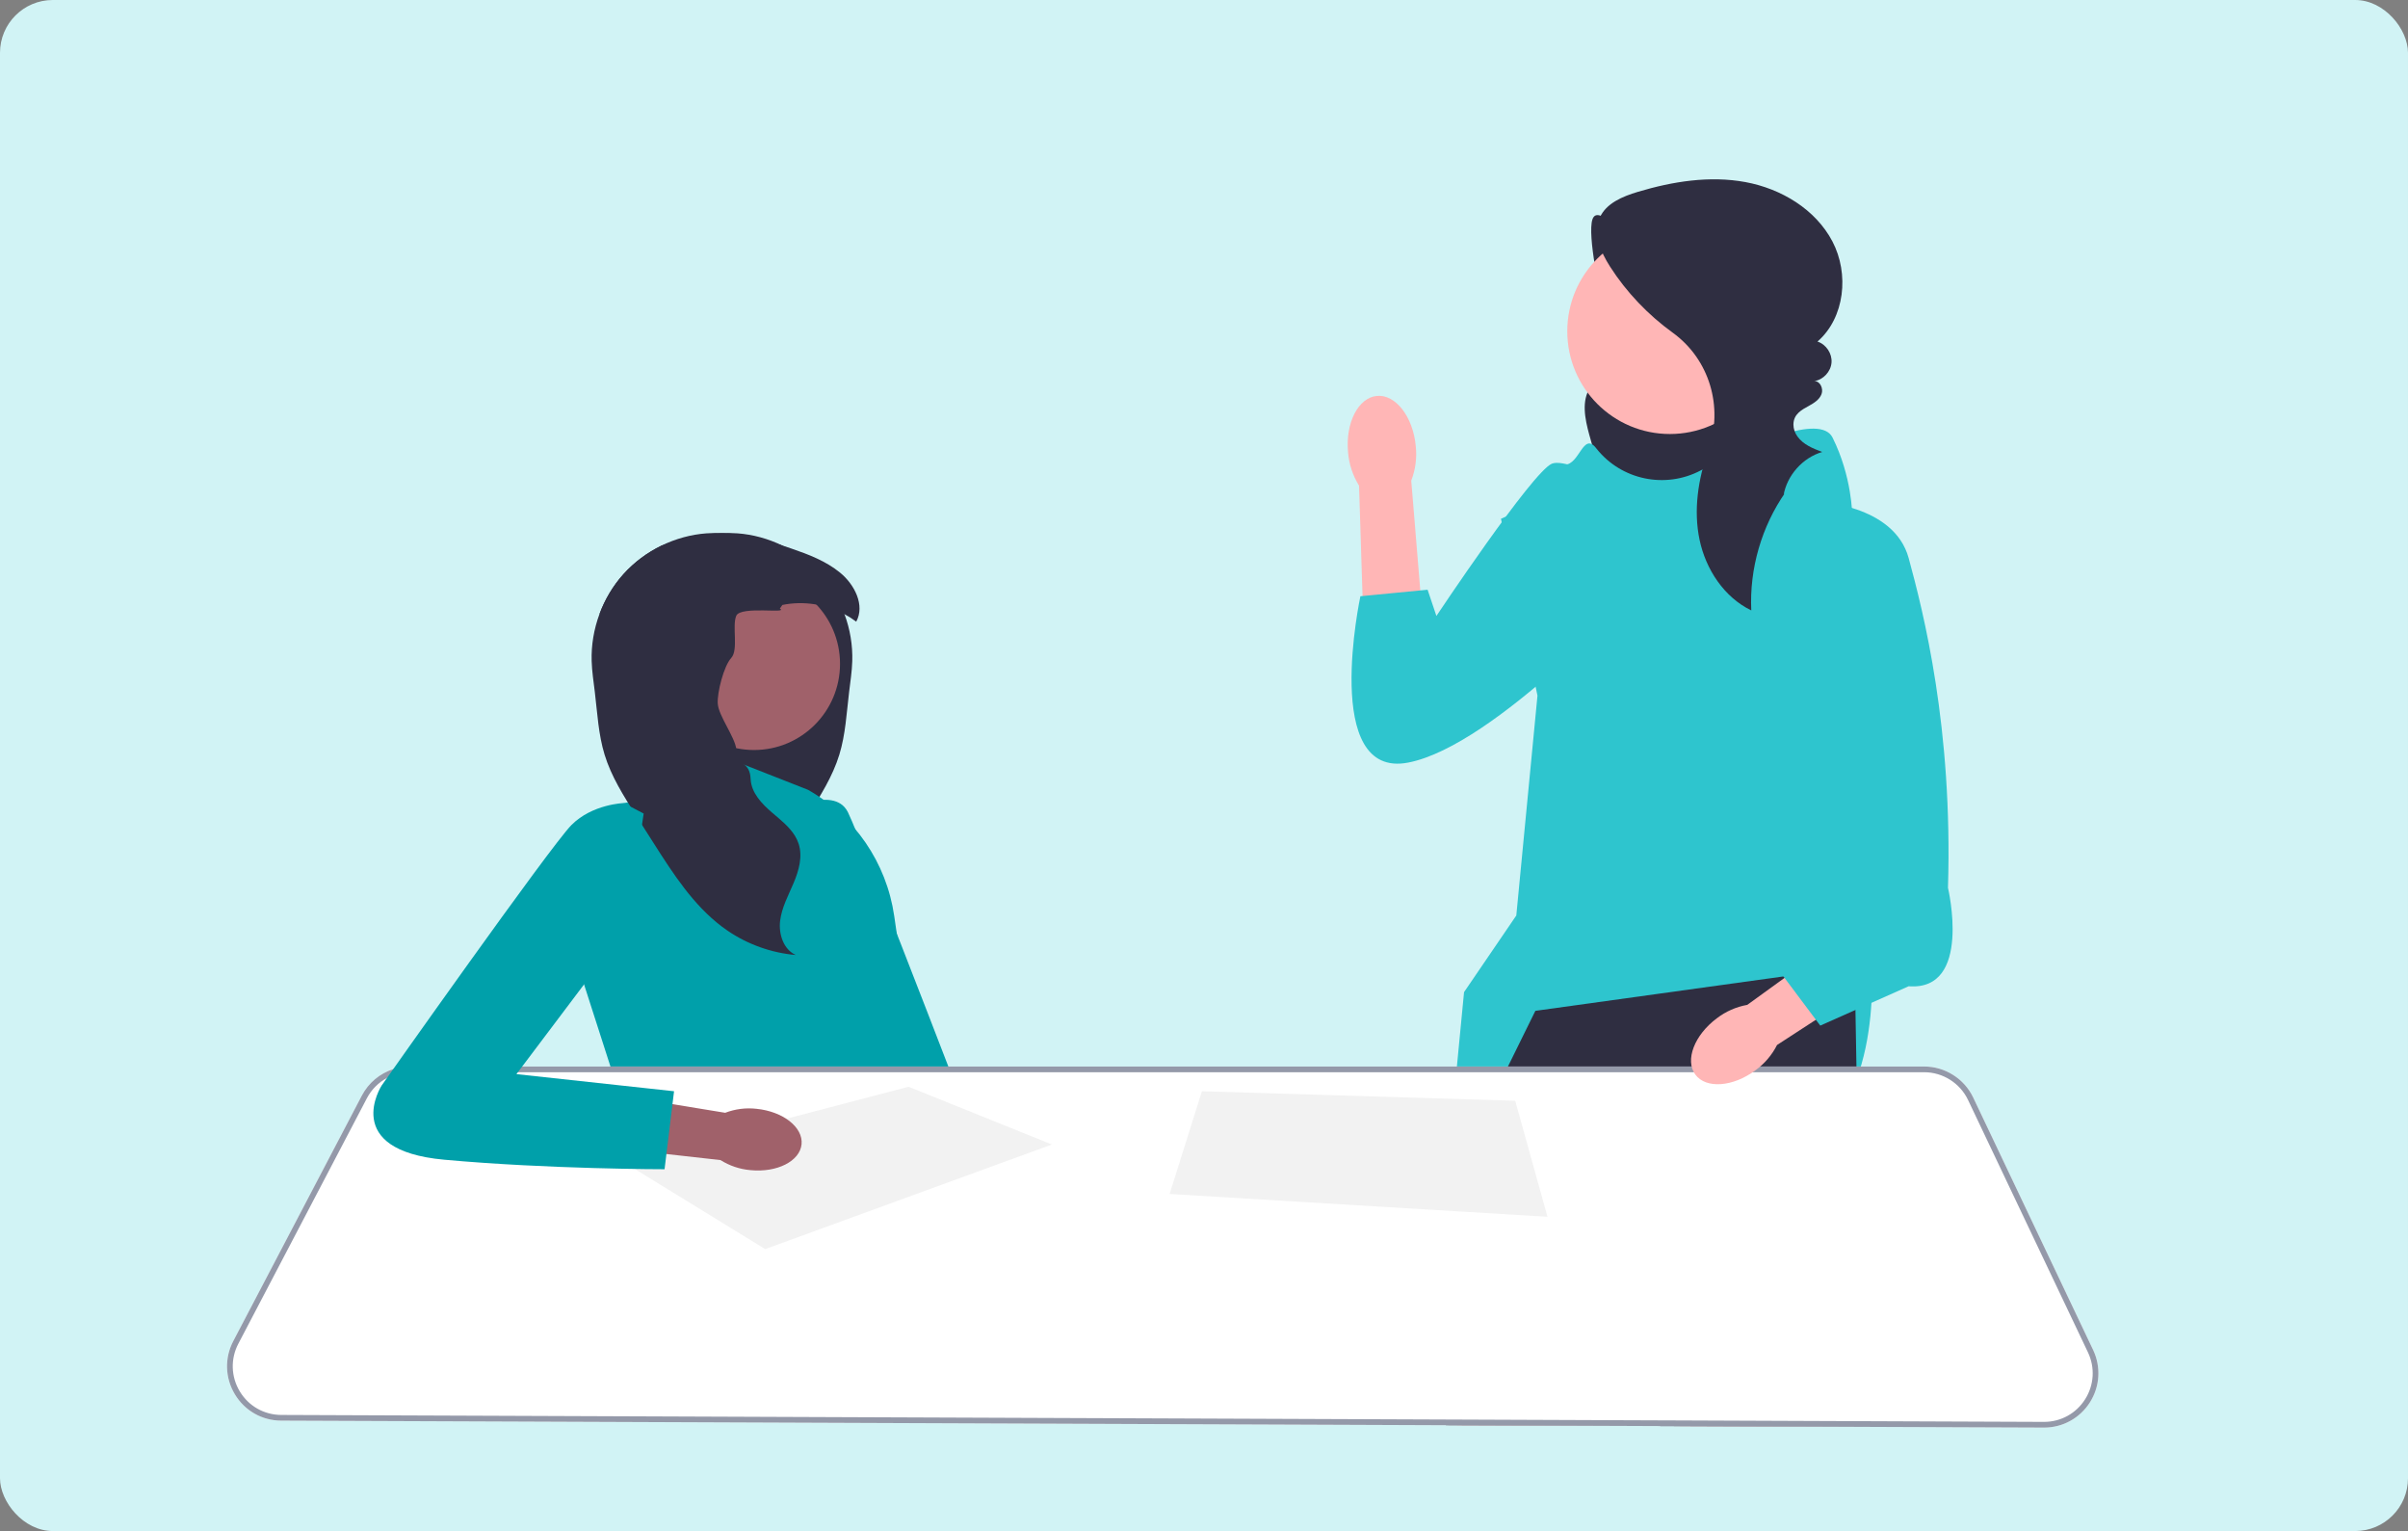 <svg width="365" height="232" viewBox="0 0 365 232" fill="none" xmlns="http://www.w3.org/2000/svg">
<rect x="0" y="0" width="365" height="232" fill="#808080" stroke="none"/>
<rect width="365" height="232" rx="8" fill="#D1F3F5"/>
<g clip-path="url(#clip0_12258_19858)">
<path d="M247.764 34.479C245.621 35.685 242.162 30.915 241.378 33.248C240.594 35.581 242.493 44.996 243.472 47.254C243.959 48.376 244.647 49.403 245.125 50.529C245.603 51.655 245.859 52.95 245.436 54.098C244.702 56.097 242.277 56.91 241.074 58.666C239.674 60.711 240.24 63.467 240.894 65.859C241.458 67.92 242.06 70.001 243.146 71.841C244.232 73.681 245.87 75.284 247.916 75.892C250.521 76.668 253.306 75.746 255.818 74.706C258.232 73.706 260.621 72.573 262.675 70.955C264.729 69.337 266.442 67.189 267.16 64.673C268.061 61.517 267.308 58.063 265.749 55.176C264.19 52.289 261.883 49.883 259.517 47.612C255.531 43.788 251.289 40.23 246.829 36.972L247.764 34.479Z" fill="#2F2E41"/>
<path d="M279.634 196.422L277.611 215.332L277.519 216.197L254.629 216.108L254.508 215.24L252.085 197.912L279.634 196.422Z" fill="#FFB6B6"/>
<path d="M244.636 215.203C244.636 215.488 244.634 215.777 244.631 216.068L220.869 215.975L220.791 215.108L219.326 198.659L243.897 195.676C243.897 195.676 244.688 204.4 244.636 215.203Z" fill="#FFB6B6"/>
<path d="M241.991 67.978C245.766 72.739 252.42 74.119 257.791 71.285C265.457 67.239 275.924 62.602 277.774 66.307C280.752 72.273 280.752 78.061 280.752 78.061L283.73 147.582C283.73 147.582 285.219 175.652 266.605 173.175C247.991 170.697 218.952 181.136 218.952 181.136L221.918 150.338L229.839 138.726L233.047 105.412L227.515 78.611L234.216 75.628C234.216 75.628 234.961 70.408 237.194 70.408C239.428 70.408 239.967 65.394 241.931 67.901C241.951 67.927 241.971 67.952 241.991 67.978Z" fill="#2EC5CE"/>
<path d="M282.375 216.217L277.519 216.197L254.629 216.108L251.651 216.096L251.478 215.228L246.873 191.949L246.153 215.208L246.127 216.073L244.631 216.067L220.869 215.975L219.165 215.966L219.159 215.102L219.059 198.661L218.967 183.437L218.952 181.134L218.955 181.132L226.07 166.689L228.145 162.475L228.571 161.61L232.727 153.174L270.333 147.96L270.908 147.879L281.126 146.464L281.2 150.658L281.244 153.038L281.396 161.61L281.413 162.475L281.431 163.463L282.357 215.35L282.375 216.217Z" fill="#2F2E41"/>
<path d="M253.116 65.766C261.704 65.766 268.666 58.794 268.666 50.194C268.666 41.594 261.704 34.622 253.116 34.622C244.528 34.622 237.566 41.594 237.566 50.194C237.566 58.794 244.528 65.766 253.116 65.766Z" fill="#FFB6B6"/>
<path d="M270.646 74.582C267.017 79.767 265.161 86.173 265.455 92.497C261.34 90.501 258.563 86.284 257.618 81.804C256.673 77.324 257.394 72.62 258.913 68.301C258.928 68.258 258.943 68.215 258.959 68.171C261.265 61.689 259.122 54.444 253.551 50.414C249.794 47.696 246.535 44.286 244.034 40.377C242.622 38.17 241.422 35.402 242.477 33.003C243.449 30.793 245.96 29.76 248.27 29.069C253.547 27.49 259.153 26.592 264.569 27.591C269.985 28.59 275.198 31.709 277.758 36.591C280.317 41.474 279.647 48.138 275.492 51.758C276.803 52.182 277.73 53.573 277.618 54.947C277.507 56.322 276.368 57.545 275.007 57.752C275.895 57.721 276.42 58.892 276.103 59.724C275.786 60.556 274.969 61.072 274.19 61.5C273.08 62.11 271.849 62.748 271.845 64.344C271.843 64.984 272.071 65.606 272.443 66.126C273.346 67.387 274.803 67.955 276.206 68.488C273.239 69.363 270.873 72.019 270.342 75.071L270.646 74.582Z" fill="#2F2E41"/>
<path d="M204.338 68.558C203.914 64.1 205.867 60.267 208.7 59.996C211.534 59.727 214.174 63.122 214.598 67.582C214.791 69.361 214.557 71.161 213.914 72.831L215.473 91.744L206.595 92.288L206 73.585C205.053 72.066 204.483 70.343 204.338 68.558Z" fill="#FFB6B6"/>
<path d="M252.709 77.531C252.709 77.531 238.204 68.986 235.218 70.268C232.232 71.549 217.727 93.338 217.727 93.338L216.393 89.362L206.208 90.347C206.208 90.347 200.236 118.117 213.461 115.553C226.686 112.99 248.443 89.066 248.443 89.066L252.709 77.531Z" fill="#2EC5CE"/>
<path d="M118.138 123.44C118.138 123.44 126.327 118.632 128.533 123.09C130.739 127.548 151.114 180.736 151.114 180.736L137.984 183.296L118.138 123.44Z" fill="#00A0AA"/>
<path d="M100.275 91.667L100.661 92.218C99.221 93.05 99.009 95.149 99.684 96.672C100.359 98.195 101.665 99.324 102.795 100.548C103.925 101.772 104.955 103.287 104.851 104.951C104.733 106.823 103.209 108.364 102.997 110.228C102.69 112.941 105.214 115.322 105.088 118.051C104.994 120.135 103.393 121.809 101.806 123.161C100.563 124.221 99.211 125.286 98.373 126.653C98.143 127.029 97.951 127.431 97.81 127.861C97.184 129.802 97.775 131.917 98.57 133.793C99.362 135.67 100.372 137.503 100.62 139.525C100.865 141.547 100.103 143.882 98.245 144.712C101.947 144.394 105.559 143.101 108.624 141C108.9 140.81 109.168 140.616 109.434 140.416C113.78 137.139 116.832 132.406 119.77 127.792C120.013 127.413 120.253 127.032 120.496 126.653C121.148 125.626 121.802 124.602 122.457 123.576C124.323 120.642 126.212 117.665 127.229 114.342C128.165 111.277 128.324 108.039 128.707 104.857C128.894 103.298 129.139 101.744 129.185 100.174C129.259 97.76 128.848 95.336 128.009 93.07C127.188 90.843 125.956 88.767 124.369 87C122.743 85.19 120.754 83.718 118.566 82.658C116.446 81.632 114.141 80.994 111.791 80.818C111.004 80.759 110.219 80.749 109.434 80.784C106.338 80.912 103.278 81.696 100.303 82.658C98.114 83.718 96.126 85.19 94.5 87C92.912 88.767 91.68 90.843 90.859 93.07C93.712 91.544 97.102 91.02 100.275 91.667Z" fill="#2F2E41"/>
<path d="M122.461 119.674L107.783 113.909L107.411 119.674L94.543 121.691L88.499 149.073L93.968 166.078L134.837 167.231L133.398 161.466C133.398 161.466 140.018 153.972 135.988 141.867L135.541 138.786C134.371 130.731 129.541 123.673 122.461 119.674Z" fill="#00A0AA"/>
<path d="M114.292 113.65C121.492 113.65 127.329 107.804 127.329 100.593C127.329 93.383 121.492 87.537 114.292 87.537C107.091 87.537 101.254 93.383 101.254 100.593C101.254 107.804 107.091 113.65 114.292 113.65Z" fill="#A0616A"/>
<path d="M89.683 100.174C89.729 101.744 89.975 103.298 90.161 104.857C90.545 108.039 90.703 111.277 91.639 114.342C92.656 117.665 94.546 120.642 96.412 123.576C97.066 124.602 97.721 125.626 98.373 126.653C98.615 127.032 98.856 127.413 99.099 127.792C102.036 132.406 105.088 137.139 109.434 140.416C109.7 140.616 109.968 140.81 110.245 141C113.31 143.101 116.922 144.394 120.624 144.712C118.765 143.882 118.003 141.548 118.249 139.525C118.497 137.503 119.506 135.67 120.299 133.793C121.094 131.917 121.684 129.802 121.058 127.861C120.918 127.431 120.726 127.029 120.496 126.653C119.657 125.286 118.305 124.221 117.062 123.161C115.475 121.809 113.875 120.135 113.78 118.051C113.655 115.322 111.914 116.236 111.607 113.523C111.395 111.659 108.913 108.482 108.795 106.61C108.69 104.946 109.71 100.922 110.84 99.698C111.97 98.475 110.932 94.821 111.607 93.298C112.282 91.775 119.647 93.05 118.208 92.218L118.594 91.667C121.766 91.02 125.156 91.544 128.009 93.07C128.63 93.4 129.223 93.777 129.786 94.202C131.143 91.718 129.533 88.567 127.342 86.778C125.197 85.021 122.554 84.007 119.931 83.114C119.478 82.96 119.023 82.807 118.566 82.658C115.59 81.696 112.53 80.912 109.434 80.784C108.649 80.749 107.864 80.759 107.077 80.818C104.728 80.994 102.422 81.632 100.303 82.658C98.114 83.718 96.126 85.19 94.5 87C92.912 88.767 91.68 90.843 90.859 93.07C90.021 95.336 89.609 97.76 89.683 100.174Z" fill="#2F2E41"/>
<path d="M317.266 204.547L299.094 166.308C297.738 163.455 294.822 161.61 291.665 161.61H62.128C61.256 161.61 60.407 161.746 59.607 162.005C57.584 162.654 55.863 164.072 54.844 166.02L35.364 203.207C34.017 205.775 34.107 208.796 35.603 211.28C37.097 213.767 39.719 215.26 42.617 215.272L219.165 215.967L220.869 215.975L244.631 216.068L246.127 216.073L251.65 216.096L254.629 216.108L277.519 216.197L282.374 216.217L309.806 216.324H309.84C312.673 216.324 315.266 214.894 316.785 212.499C318.311 210.093 318.489 207.118 317.266 204.547Z" fill="white"/>
<path d="M317.266 204.547L299.094 166.308C297.738 163.455 294.822 161.61 291.665 161.61H62.128C61.256 161.61 60.407 161.746 59.607 162.005C57.584 162.654 55.863 164.072 54.844 166.02L35.364 203.207C34.017 205.775 34.107 208.796 35.603 211.28C37.097 213.767 39.719 215.26 42.617 215.272L219.165 215.967L220.869 215.975L244.631 216.068L246.127 216.073L251.65 216.096L254.629 216.108L277.519 216.197L282.374 216.217L309.806 216.324H309.84C312.672 216.324 315.266 214.894 316.785 212.499C318.311 210.093 318.489 207.118 317.266 204.547ZM316.057 212.035C314.696 214.183 312.376 215.459 309.84 215.459H309.809L282.357 215.35L277.611 215.333L254.508 215.24L251.478 215.229L246.153 215.209L244.636 215.203L220.791 215.108L219.159 215.102L42.62 214.407C40.027 214.396 37.678 213.061 36.343 210.836C35.005 208.611 34.924 205.908 36.13 203.608L55.609 166.424C56.312 165.083 57.382 164.023 58.663 163.34C59.708 162.781 60.894 162.475 62.128 162.475H291.665C294.491 162.475 297.099 164.127 298.314 166.68L316.486 204.916C317.583 207.222 317.421 209.882 316.057 212.035Z" fill="#9499A9"/>
<path d="M115.985 189.28L159.445 173.428L137.715 164.676L94.399 176.022L115.985 189.28Z" fill="#F2F2F2"/>
<path d="M182.183 165.357L177.29 180.922L234.565 184.38L229.672 166.799L182.183 165.357Z" fill="#F2F2F2"/>
<path d="M114.669 168.02C118.696 168.42 121.755 170.825 121.5 173.391C121.245 175.957 117.775 177.713 113.747 177.312C112.135 177.174 110.58 176.652 109.212 175.789L92.171 173.879L93.237 165.89L109.923 168.621C111.434 168.044 113.062 167.838 114.669 168.02Z" fill="#A0616A"/>
<path d="M97.566 123.277L94.544 121.691C94.544 121.691 89.795 121.836 86.629 125.006C83.463 128.176 57.847 164.493 57.847 164.493C57.847 164.493 51.516 174.292 67.345 175.734C83.175 177.175 100.732 177.175 100.732 177.175L102.171 165.357L78.282 162.763L95.01 140.57L97.566 123.277Z" fill="#00A0AA"/>
<path d="M266.088 162.181C262.671 164.721 258.593 165.016 256.979 162.838C255.364 160.66 256.826 156.836 260.244 154.295C261.595 153.261 263.174 152.566 264.849 152.269L279.461 141.687L284.274 148.659L269.358 158.351C268.589 159.871 267.468 161.184 266.088 162.181Z" fill="#FFB6B6"/>
<path d="M275.294 76.001C275.294 76.001 287.081 76.374 289.315 84.576C291.549 92.778 296.016 110.26 295.271 134.534C295.271 134.534 298.994 150.192 289.315 149.447L275.912 155.412L266.978 143.481L274.423 134.534L275.294 76.001Z" fill="#2EC5CE"/>
</g>
<defs>
<clipPath id="clip0_12258_19858">
<rect width="283.657" height="189.153" fill="white" transform="translate(34.414 27.171)"/>
</clipPath>
</defs>
</svg>
